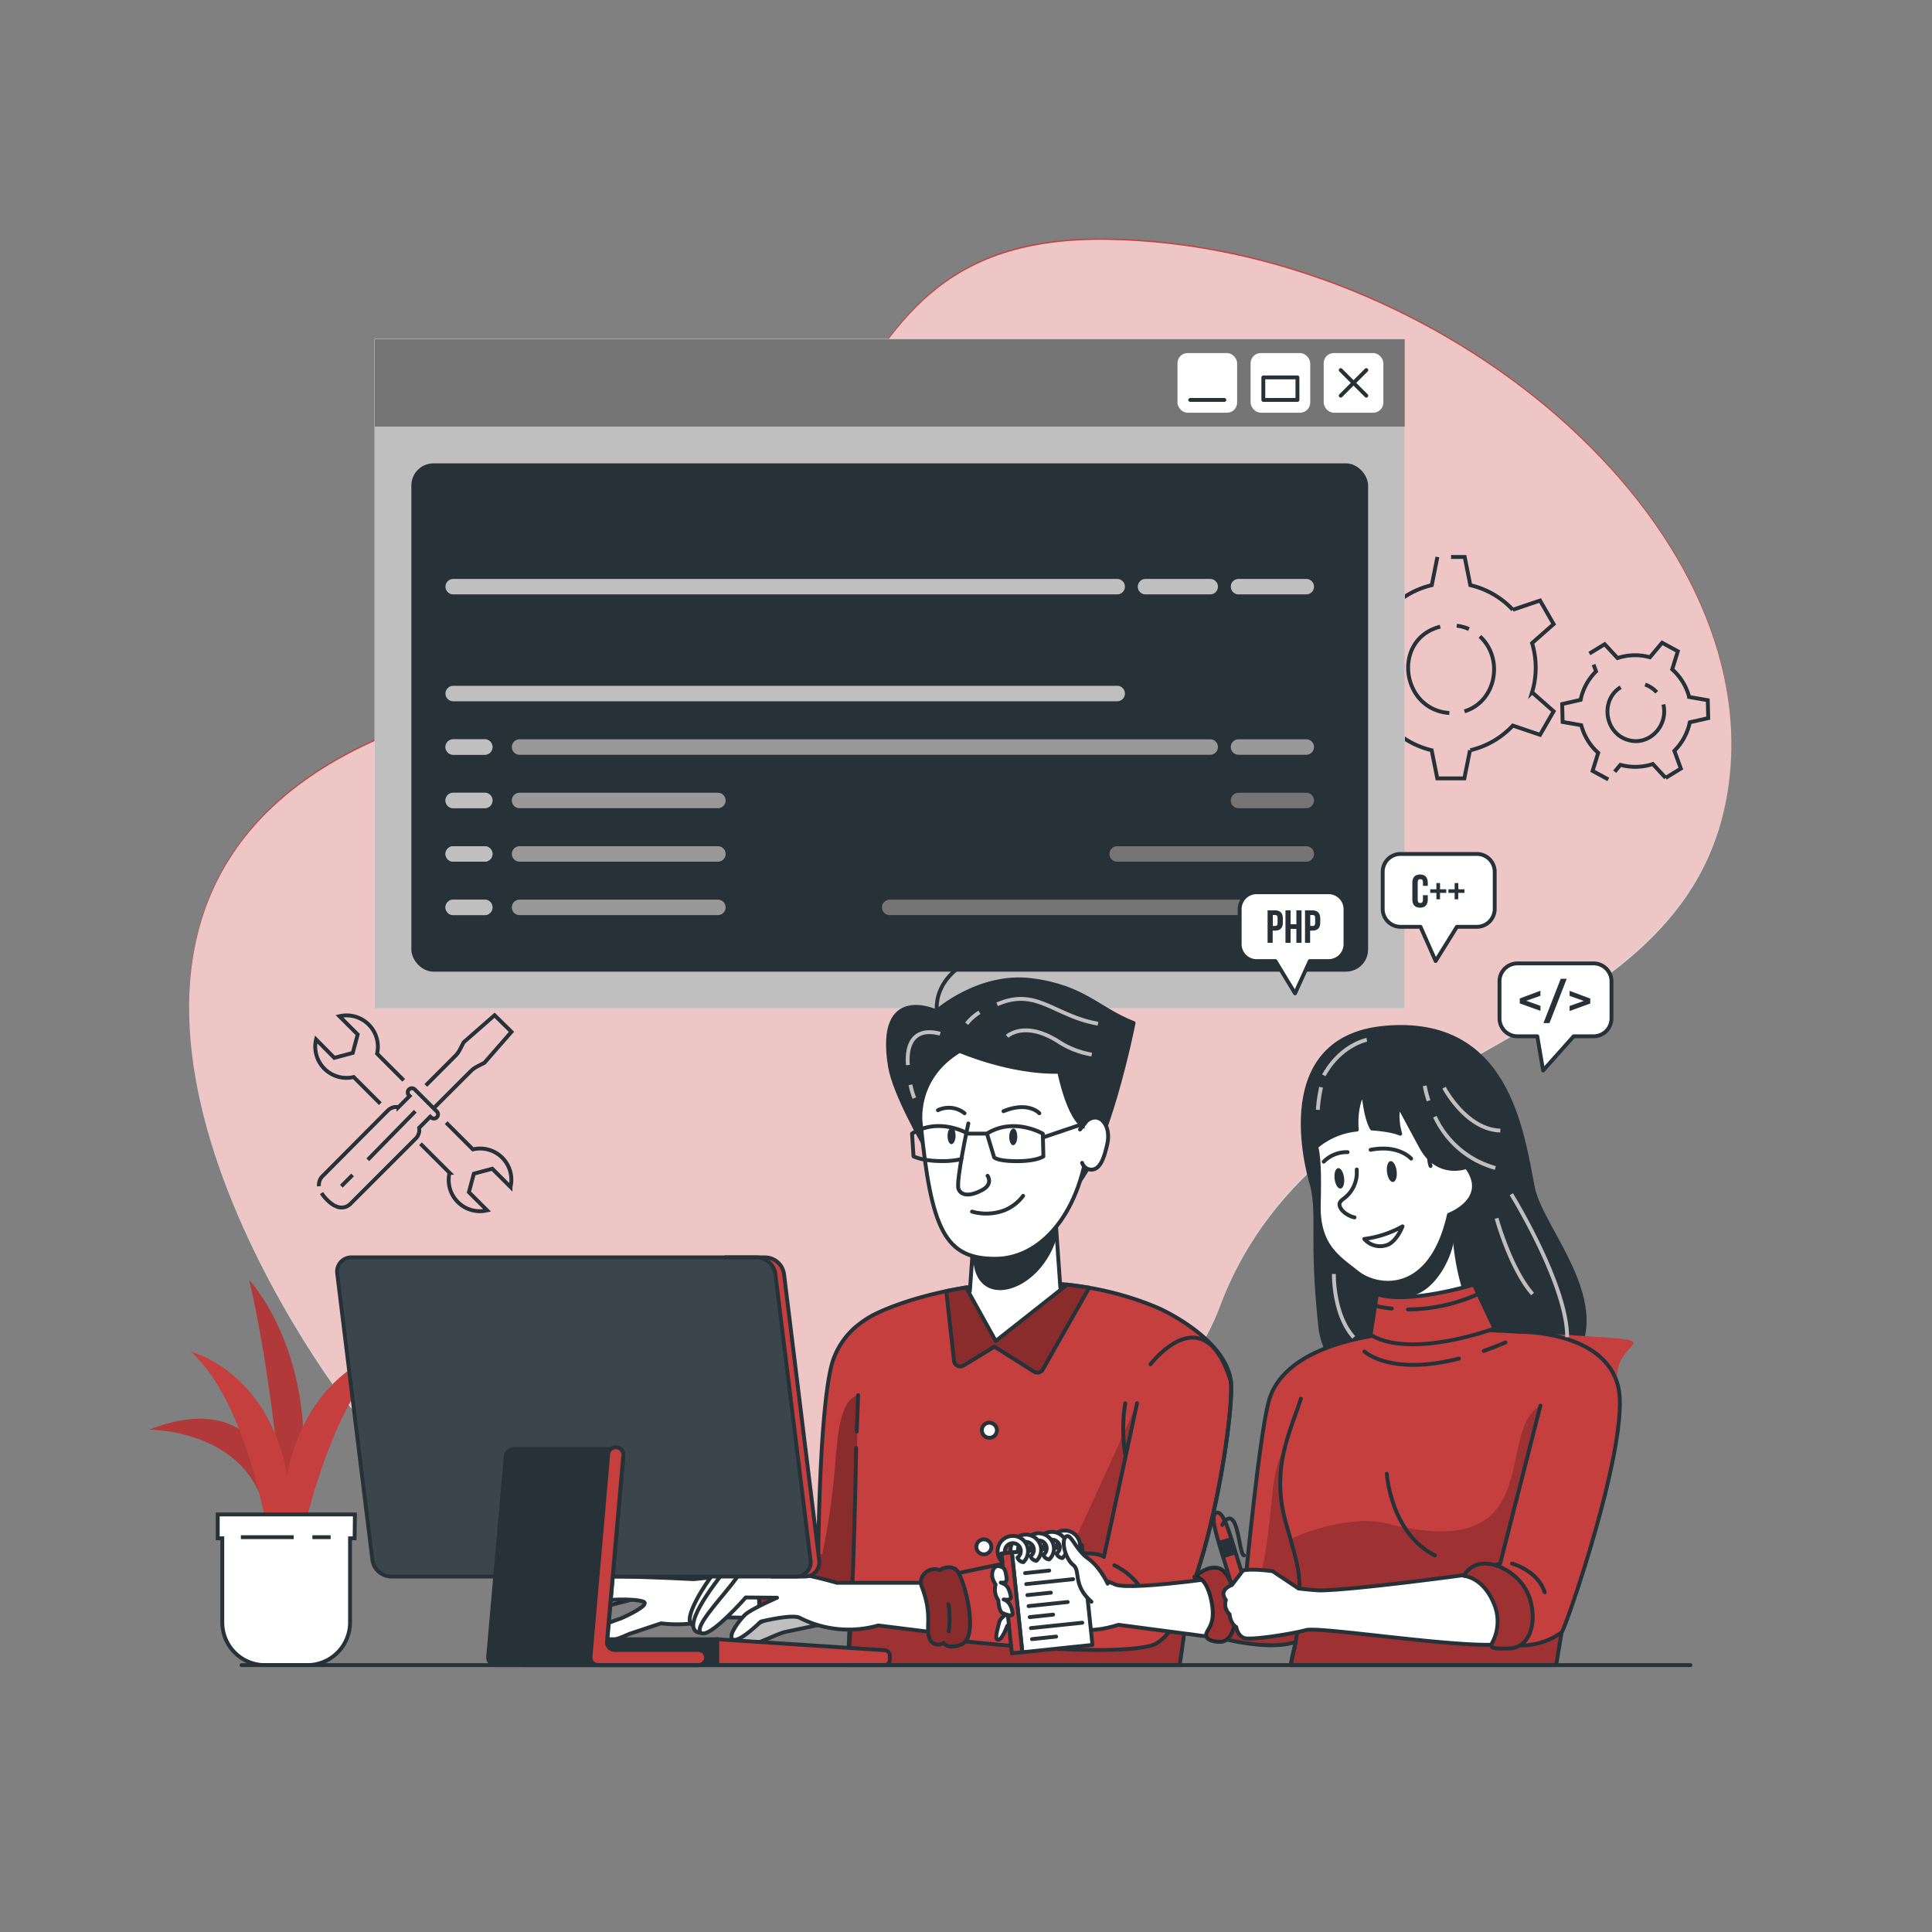 <svg xmlns="http://www.w3.org/2000/svg" viewBox="0 0 500 500"><rect x="0" y="0" width="500" height="500" fill="#808080" stroke="none"/><defs><clipPath id="a"><path d="M307.85 412.39c-.74 5.69-1.58 11.85-2.54 18.54h-85.84l.41-11.06c-5.13 1.24-15.1.48-15.1.48V404c6.06-3.43 7-2.47 7-2.47s.31-39.9 3.94-49.86a20.09 20.09 0 017.1-9.34h0a24.31 24.31 0 012.71-1.75l.13-.08c1-.53 2.21-1.09 3.59-1.67l.38-.15c13.44-5.49 42.77-11.86 70.1-.18 1.91.82 17.51 8.27 18.84 19 .72 6.17-3.46 36.71-10.72 54.89z" fill="#c53f3f" stroke="#263238" stroke-linecap="round" stroke-linejoin="round"/></clipPath><clipPath id="b"><path d="M239.14 407.37a3.57 3.57 0 014.1-1 3.67 3.67 0 014.06-.28c2 1.32 6 16.32 2.11 19.13-1.12.8-4.25 1.55-5.21-.06a2.37 2.37 0 01-3.65-1.15c-1.12-2.61.93-5.82-2-13.39a3.19 3.19 0 01.59-3.25z" fill="#c53f3f" stroke="#263238" stroke-linecap="round" stroke-linejoin="round"/></clipPath><clipPath id="c"><path d="M274.42 333.27L273 313.12 252.14 318 251 334.13c-1.31.16-2.56.35-3.79.53l5.1 12.23 10 1.31 15.94-14.69c-1.25-.1-2.57-.18-3.83-.24z" fill="#fff" stroke="#263238" stroke-linecap="round" stroke-linejoin="round"/></clipPath><clipPath id="d"><path d="M250 333.19l7.7 13.86 18.49-14.59 5.69.8-12 21.15a1.63 1.63 0 01-2.28.57l-10.23-6.46-8 4.88a1.63 1.63 0 01-2.47-1.21l-2-18.06z" fill="#c53f3f" stroke="#263238" stroke-linecap="round" stroke-linejoin="round"/></clipPath><clipPath id="e"><path d="M376.36 313s-1.37 17 7.38 31.55c0 0-11.79 3.85-24.09.19h0a40.46 40.46 0 00-.74-13.48l-.42-1.85 8.94-7.73z" fill="#fff" stroke="#263238" stroke-linecap="round" stroke-linejoin="round"/></clipPath><clipPath id="f"><path d="M404.14 422.46q-.66 4.08-1.41 8.47h-68.58c-.11-.92.54-2.77 1.16-6-7.64 2.59-21-1.43-21-1.43 1.66-4.37.51-15.47.51-15.47l7.78-1.65s3.23-33.82 5.69-43.51c2.61-10.28 16.89-21.5 64.92-18.19h0s22.16-.42 25.6 14.27c3.24 13.71-13.75 62.88-14.67 63.51z" fill="#c53f3f" stroke="#263238" stroke-linecap="round" stroke-linejoin="round"/></clipPath><clipPath id="g"><path d="M378.84 407.84s2.24-4.94 8.94-2.5c0 0 6.33 2.18 8.23 8.69s-.48 12.32-5.1 12.56-5.46-.12-4.68-1.54a11.62 11.62 0 00.36-10.12c-2.87-6.87-7.75-7.09-7.75-7.09z" fill="#c53f3f" stroke="#263238" stroke-linecap="round" stroke-linejoin="round"/></clipPath><clipPath id="h"><path d="M206 408H101.16a5 5 0 01-4.78-4.26l-9.1-74.1a3.68 3.68 0 013.72-4.23h104.88a5 5 0 014.78 4.26l9.1 74.1A3.69 3.69 0 01206 408z" fill="#263238" stroke="#263238" stroke-linecap="round" stroke-linejoin="round"/></clipPath></defs><path d="M86.26 358.2c-25.61-36.44-84.19-143.07 33.89-174.93S200.43 60.4 286.69 61.74s170.92 73.59 160.52 142.15S342.16 267 315.7 337.83 131.32 422.3 86.26 358.2z" fill="#c53f3f"/><path d="M86.26 358.55c-25.61-36.44-84.19-143.07 33.89-174.93S200.43 60.75 286.69 62.08s170.92 73.6 160.52 142.16-105 63.11-131.51 133.93-184.38 84.48-229.44 20.38z" fill="#fff" opacity=".7"/><g fill="none" stroke="#263238" stroke-miterlimit="10"><path d="M380.52 194.16a21.9 21.9 0 0011-6.38l7.05 2.39 3.51-6.09-5.58-4.91a22.05 22.05 0 000-12.74l5.58-4.91-3.51-6.1-7.05 2.39a21.81 21.81 0 00-11-6.37l-1.46-7.3h-3.52M372 144.14l-1.46 7.3a21.85 21.85 0 00-11 6.37l-7-2.39-3.51 6.1 5.58 4.91a22.05 22.05 0 000 12.74l-5.61 4.91 3.51 6.09 7-2.39a21.94 21.94 0 0011 6.38l1.46 7.29h7l1.46-7.29M375.09 184.53c-12.54-.88-14.89-19.14-2.36-22.35M383 164.7c6.24 5.71 4.27 16.87-4 19.39M377 161.93a10.92 10.92 0 013.16.87M417.88 199.71l1.48-1.77a14.55 14.55 0 008.39-.21l3.32 3.59M412.41 172l.65 1.75a14.47 14.47 0 00-4 7.37l-4.77 1.09.11 4.63 4.83.84a14.59 14.59 0 001.66 3.9 14.33 14.33 0 002.72 3.25l-1.45 4.68 4.07 2.21M431.07 201.32l3.93-2.42-1.68-4.6a14.53 14.53 0 004-7.37l4.77-1.08-.12-4.63-4.82-.84a14.45 14.45 0 00-4.38-7.15l1.45-4.68-4.07-2.21-3.15 3.76a14.35 14.35 0 00-8.38.21l-3.33-3.59-3.95 2.42"/><path d="M430.48 182.32c1.37 5.74-4.09 11.27-9.86 8.94-5.5-2.23-6.3-10.3-1.19-13.4M425.76 177.16a7.37 7.37 0 013 2M108.82 296l7.52 7.51a8.08 8.08 0 009.73 9.73l-4.72-4.71 1.28-4.78 4.77-1.28 4.72 4.72a8.08 8.08 0 00-9.73-9.73l-6.92-6.92M104.48 279.58l-6.89-6.89a8.1 8.1 0 00-9.74-9.69l4.72 4.72-1.28 4.77-4.77 1.28L81.8 269a8.1 8.1 0 009.74 9.74l6.89 6.89M112.22 286.83l9.61-9.61a6.68 6.68 0 011.61-1.18l1.93-1 7-8-4.37-4.3-8 7-1 1.93a6.25 6.25 0 01-1.18 1.61l-7.62 7.63"/><path d="M86.64 312a3.26 3.26 0 004.18-.58l16.65-16.65a3.16 3.16 0 001-2.89l2.89-2.89.18.17a1.06 1.06 0 001.51 0 1.08 1.08 0 000-1.51l-5.7-5.7a1.07 1.07 0 00-1.51 1.52l.18.17-2.89 2.89a3.15 3.15 0 00-2.89 1l-16.63 16.72a3.22 3.22 0 00-1.06 2.75M83.22 308.76a9.25 9.25 0 001.38 1.71 8.72 8.72 0 002 1.57M88.34 306.99l2.91-2.91M95.18 300.15l12.3-12.56"/></g><path fill="#fff" d="M96.96 87.76h266.6v173.2H96.96z"/><path fill="#bfbfbf" d="M363.56 87.76H96.96v173.2h266.6V87.76z"/><path fill="#fff" d="M96.96 87.76h266.6v22.66H96.96z"/><path fill="#757575" d="M96.96 87.76h266.6v22.66H96.96z"/><rect x="342.57" y="91.37" width="15.44" height="15.44" rx="2.62" fill="#fff"/><rect x="323.65" y="91.37" width="15.44" height="15.44" rx="2.64" fill="#fff"/><rect x="304.73" y="91.37" width="15.44" height="15.44" rx="2.62" fill="#fff"/><rect x="106.96" y="120.42" width="246.6" height="130.54" rx="5.22" fill="#263238" stroke="#263238" stroke-linecap="round" stroke-linejoin="round"/><path fill="none" stroke="#263238" stroke-linecap="round" stroke-linejoin="round" d="M346.98 102.4l6.62-6.62M346.98 95.78l6.62 6.62M326.95 97.67h8.83v5.83h-8.83zM316.86 103.5h-8.83"/><path d="M338.06 209.16h-17.53a2 2 0 010-4h17.53a2 2 0 010 4zM338.06 223h-48.93a2 2 0 010-4h48.93a2 2 0 010 4zM338.06 236.83h-107.8a2 2 0 010-4h107.8a2 2 0 010 4z" fill="#757575"/><path d="M125.46 195.33h-8.17a2 2 0 110-4h8.17a2 2 0 110 4zM125.46 209.16h-8.17a2 2 0 110-4h8.17a2 2 0 110 4zM125.46 223h-8.17a2 2 0 010-4h8.17a2 2 0 010 4zM125.46 236.83h-8.17a2 2 0 110-4h8.17a2 2 0 110 4z" fill="#bfbfbf"/><path d="M125.46 195.33h-8.17a2 2 0 110-4h8.17a2 2 0 110 4zM125.46 209.16h-8.17a2 2 0 110-4h8.17a2 2 0 110 4zM125.46 223h-8.17a2 2 0 010-4h8.17a2 2 0 010 4zM125.46 236.83h-8.17a2 2 0 110-4h8.17a2 2 0 110 4z" fill="#bfbfbf" opacity=".7"/><path d="M289.13 181.49H117.29a2 2 0 010-4h171.84a2 2 0 010 4zM338.06 153.83h-17.53a2 2 0 010-4h17.53a2 2 0 010 4zM313.2 153.83h-16.74a2 2 0 010-4h16.74a2 2 0 010 4zM289.13 153.83H117.29a2 2 0 110-4h171.84a2 2 0 010 4z" fill="#bfbfbf"/><path d="M338.06 195.33h-17.53a2 2 0 010-4h17.53a2 2 0 010 4zM313.2 195.33H134.46a2 2 0 010-4H313.2a2 2 0 010 4zM185.79 209.16h-51.33a2 2 0 010-4h51.33a2 2 0 010 4zM185.79 223h-51.33a2 2 0 010-4h51.33a2 2 0 010 4zM185.79 236.83h-51.33a2 2 0 010-4h51.33a2 2 0 010 4z" fill="#999"/><g><path d="M152.08 414.24s-5.24 9-3.18 9.35 6.39-7.48 6.39-7.48l11.85-3.11-8.93-.92z" fill="#fff" stroke="#263238" stroke-linecap="round" stroke-linejoin="round"/><path d="M152.08 414.24s-5.24 9-3.18 9.35 6.39-7.48 6.39-7.48l11.85-3.11-8.93-.92z" stroke="#263238" stroke-linecap="round" stroke-linejoin="round" opacity=".3"/><path d="M156.07 408.08s-7.34-1.74-9.36 1.7-8 13.65-5.74 14.81 4.17-2.6 4.17-2.6z" fill="#fff" stroke="#263238" stroke-linecap="round" stroke-linejoin="round"/><path d="M186.09 418.54a33.39 33.39 0 01-15 1.58l-8.35 2.78s-7.34 3.61-10.76 1.79 8.7-5.84 8.7-5.84 8.15-3.53 5.72-4.38-11.63-.68-13.43.7-6.55 10.37-10 9.85 1.44-5.4 2.67-7.28 4-9.38 9.56-9.7 24.37.65 24.37.65l22.09-2.36 5.21 12.57z" fill="#fff" stroke="#263238" stroke-linecap="round" stroke-linejoin="round"/><path d="M197.62 421.65a3.54 3.54 0 004.21-.06 3.68 3.68 0 004-.74c1.61-1.77 1.75-17.3-2.71-19.05-1.29-.5-4.51-.45-5 1.35a2.36 2.36 0 00-3.24 2c-.44 2.8 2.34 5.41 1.41 13.46a3.17 3.17 0 001.33 3.04z" fill="#c53f3f" stroke="#263238" stroke-linecap="round" stroke-linejoin="round"/><path d="M197.62 421.65a3.54 3.54 0 004.21-.06 3.68 3.68 0 004-.74c1.61-1.77 1.75-17.3-2.71-19.05-1.29-.5-4.51-.45-5 1.35a2.36 2.36 0 00-3.24 2c-.44 2.8 2.34 5.41 1.41 13.46a3.17 3.17 0 001.33 3.04z" stroke="#263238" stroke-linecap="round" stroke-linejoin="round" opacity=".3"/><path d="M202.72 418a30 30 0 00-2.64-12.27" fill="none" stroke="#263238" stroke-linecap="round" stroke-linejoin="round"/><path d="M307.85 412.39c-.74 5.69-1.58 11.85-2.54 18.54h-85.84l.41-11.06c-5.13 1.24-15.1.48-15.1.48V404c6.06-3.43 7-2.47 7-2.47s.31-39.9 3.94-49.86a20.09 20.09 0 017.1-9.34 24.31 24.31 0 012.71-1.75l.13-.08c1-.53 2.21-1.09 3.59-1.67l.38-.15c13.44-5.49 42.77-11.86 70.1-.18 1.91.82 17.51 8.27 18.84 19 .72 6.17-3.46 36.71-10.72 54.89z" fill="#c53f3f"/><g clip-path="url(#a)"><path d="M294.25 363.2l-8.56 39.73c-1.33-1.05-5.16-1.12-10-.66a15.66 15.66 0 002.59-3.88c12.91-28 15.72-34.63 15.97-35.19zM309.89 406.85a176 176 0 00-4.58 24.08h-85.84l.79-12.74c5.35-.76 14.74-1.54 24.49-3.27a21.76 21.76 0 01.23 9.31s39.48 4.9 52.73 1.71c3.78-.91 7.2-6.19 10.13-13.46.71-1.77 1.39-3.66 2.05-5.63z" opacity=".2"/><path d="M212.77 402.28s-1.93-1.71-8 1.72v16.35s10-.35 13.92-2.48c3.38 2.09 2.78-36.18 3.38-56.79-4.9 1.35-5.29 10.67-6.05 19.44a175.71 175.71 0 01-3.25 21.76z" opacity=".3"/></g><path d="M307.85 412.39c-.74 5.69-1.58 11.85-2.54 18.54h-85.84l.41-11.06c-5.13 1.24-15.1.48-15.1.48V404c6.06-3.43 7-2.47 7-2.47s.31-39.9 3.94-49.86a20.09 20.09 0 017.1-9.34h0a24.31 24.31 0 012.71-1.75l.13-.08c1-.53 2.21-1.09 3.59-1.67l.38-.15c13.44-5.49 42.77-11.86 70.1-.18 1.91.82 17.51 8.27 18.84 19 .72 6.17-3.46 36.71-10.72 54.89z" fill="none" stroke="#263238" stroke-linecap="round" stroke-linejoin="round"/><path d="M318.53 357.53c0 .24.06.52.07.83.44 7.68-3.74 36.66-10.76 54.12-2.93 7.27-6.35 12.55-10.13 13.46-13.25 3.19-52.73-1.71-52.73-1.71a21.88 21.88 0 00-2.95-15.7s38.76-9.48 43.66-5.6l8.58-39.77M288.39 405.1a17.6 17.6 0 016.87 5.88" fill="none" stroke="#263238" stroke-linecap="round" stroke-linejoin="round"/><path d="M189.65 406.52s-3.62-.76-5.09.89-7.77 11.11-5.64 12.91 6.46-8.09 6.46-8.09z" fill="#fff" stroke="#263238" stroke-linecap="round" stroke-linejoin="round"/><path d="M196.91 406.35s-8-1.72-9.83.73-11.92 15.13-5.62 15.53l10-11.28z" fill="#fff" stroke="#263238" stroke-linecap="round" stroke-linejoin="round"/><path d="M215.05 419.83s-8.25 1.8-11.6 2.46-9.57 5-13.25 3.27 12-8.1 12-8.1l5.4-2.17z" fill="#bfbfbf" stroke="#263238" stroke-linecap="round" stroke-linejoin="round"/><path d="M221.73 370.47c.12-3.13.23-6.26.35-9.39M219.47 430.93c1.53-18.93 2.1-56.2 2.1-56.2" fill="none" stroke="#263238" stroke-linecap="round" stroke-linejoin="round"/><path d="M245 409.62h-28.47s-22.08-6.63-25.75-1.48-11.53 13-9.32 14.47 11.54-9.19 11.54-9.19l8.1.07s-6.87 3-8.34 4.46-4.66 5.64-3 6.38 7.12-4.66 7.12-4.66 8.09-2 10.05-1a27.92 27.92 0 0020.36 2l21.71 2.7z" fill="#fff" stroke="#263238" stroke-linecap="round" stroke-linejoin="round"/><path d="M291.3 376.93a42.14 42.14 0 01-.09-13.77M297.75 353.08s13.8-18.18 20.78 4.45" fill="none" stroke="#263238" stroke-linecap="round" stroke-linejoin="round"/><path d="M239.14 407.37a3.57 3.57 0 014.1-1 3.67 3.67 0 014.06-.28c2 1.32 6 16.32 2.11 19.13-1.12.8-4.25 1.55-5.21-.06a2.37 2.37 0 01-3.65-1.15c-1.12-2.61.93-5.82-2-13.39a3.19 3.19 0 01.59-3.25z" fill="#c53f3f"/><g clip-path="url(#b)"><path d="M239.14 407.37a3.57 3.57 0 014.1-1 3.67 3.67 0 014.06-.28c2 1.32 6 16.32 2.11 19.13-1.12.8-4.25 1.55-5.21-.06a2.37 2.37 0 01-3.65-1.15c-1.12-2.61.93-5.82-2-13.39a3.19 3.19 0 01.59-3.25z" opacity=".3"/></g><path d="M239.14 407.37a3.57 3.57 0 014.1-1 3.67 3.67 0 014.06-.28c2 1.32 6 16.32 2.11 19.13-1.12.8-4.25 1.55-5.21-.06a2.37 2.37 0 01-3.65-1.15c-1.12-2.61.93-5.82-2-13.39a3.19 3.19 0 01.59-3.25zM245.46 415.16a25.16 25.16 0 01.08 7" fill="none" stroke="#263238" stroke-linecap="round" stroke-linejoin="round"/><path d="M258 370.25a1.95 1.95 0 11-1.84-2.05 2 2 0 011.84 2.05zM256.56 400.45a1.94 1.94 0 11-1.83-2.06 1.95 1.95 0 011.83 2.06z" fill="#fff" stroke="#263238" stroke-linecap="round" stroke-linejoin="round"/><path d="M274.42 333.27L273 313.12 252.14 318 251 334.13c-1.31.16-2.56.35-3.79.53l5.1 12.23 10 1.31 15.94-14.69c-1.25-.1-2.57-.18-3.83-.24z" fill="#fff"/><g clip-path="url(#c)"><path d="M251.83 325.08c.14 14.34 16.89 9.94 21.53-4.38l-.37-7.58-20.85 4.88z" fill="#263238"/></g><path d="M274.42 333.27L273 313.12 252.14 318 251 334.13c-1.31.16-2.56.35-3.79.53l5.1 12.23 10 1.31 15.94-14.69c-1.25-.1-2.57-.18-3.83-.24z" fill="none" stroke="#263238" stroke-linecap="round" stroke-linejoin="round"/><path d="M239.06 296.11s-7.62-13.18-8.74-20.13c-3.49-21.47 12-14.23 12-14.23s11-9.81 24.61-8.09 17.25 7.53 26.44 11.1c0 0-6.9 35-15.73 42.86s-38.58-11.51-38.58-11.51z" fill="#263238" stroke="#263238" stroke-linecap="round" stroke-linejoin="round"/><path d="M243.07 264.94s-3.43-8.34 5.27-14.71" fill="none" stroke="#263238" stroke-linecap="round" stroke-linejoin="round"/><path d="M258.05 259.93c10.19-4.5 14.74 3 26.11 5M250.18 264.94a13 13 0 013.31-2.95M260.64 268.21s4.41-4.23 13.16 1.27a22.84 22.84 0 008.73 3.44" fill="none" stroke="#bfbfbf" stroke-miterlimit="10"/><path d="M274.12 277.37c-12.68.33-25.78-5.4-25.78-5.4-11.82 7.13-10.06 18.72-10.06 18.72 2.7 27.7 6.35 35.08 19.29 35.08s23.46-14 24.31-33.95c-4.88.23-7.76-14.45-7.76-14.45z" fill="#fff" stroke="#263238" stroke-linecap="round" stroke-linejoin="round"/><path d="M280.79 290.69a3.35 3.35 0 012.6-1.47c2.3 0 4 3 3.19 6.75s-1.87 6.74-4.17 6.74a2.59 2.59 0 01-2.36-1.76" fill="#fff" stroke="#263238" stroke-linecap="round" stroke-linejoin="round"/><path d="M255.58 304.29s1.55 2.12-1.42 3.71-5.33 1.56-6.09-.26 2.54-17 2.54-17" fill="none" stroke="#263238" stroke-linecap="round" stroke-linejoin="round"/><path d="M250.11 293.17c-1.6-.81-8-3.61-14.08.21l.39 5.88s2.24 1.23 7.38 1.23a20.65 20.65 0 005-.52M255.42 293.38l1.86 6.13s.76 1 5.91 1 6.84-1.23 6.84-1.23l-.15-5.88s-7.47-4.4-14.46-.02zM250.52 293.38h4.9M251.56 313.56a13.44 13.44 0 008.15-.25 11.3 11.3 0 005.07-3.82M259.71 287.58c6.43-2.65 9.27.53 9.27.53M242.74 287.32a6.51 6.51 0 016.88.79" fill="none" stroke="#263238" stroke-linecap="round" stroke-linejoin="round"/><path d="M262.27 292.05c.6 0 1 1 1 2.17s-.5 2.16-1.08 2.16-1-1-1-2.16.49-2.17 1.08-2.17zM246.3 291.78c.59 0 1 1 1 2.17s-.5 2.16-1.08 2.16-1-1-1-2.16.5-2.17 1.08-2.17z" fill="#263238"/><path d="M235.64 280.74a16.35 16.35 0 001 3.44M243.31 267.53c-6.32-1.7-8.82 2.1-8.35 8.1" fill="none" stroke="#bfbfbf" stroke-miterlimit="10"/><path d="M250 333.19l7.7 13.86 18.49-14.59 5.69.8-12 21.15a1.63 1.63 0 01-2.28.57l-10.23-6.46-8 4.88a1.63 1.63 0 01-2.47-1.21l-2-18.06z" fill="#c53f3f"/><g clip-path="url(#d)"><path d="M249.32 333.1l8.38 13.95 18.82-14.85 5.66.9-12.27 21.31a1.63 1.63 0 01-2.28.57l-10.23-6.46-8 4.88a1.63 1.63 0 01-2.47-1.21l-2-18.06z" opacity=".3"/></g><path d="M250 333.19l7.7 13.86 18.49-14.59 5.69.8-12 21.15a1.63 1.63 0 01-2.28.57l-10.23-6.46-8 4.88a1.63 1.63 0 01-2.47-1.21l-2-18.06z" fill="none" stroke="#263238" stroke-linecap="round" stroke-linejoin="round"/><path d="M135.35 424.23h50.28v6.7h0-50.28a2 2 0 01-2-2v-2.73a2 2 0 012-1.97z" fill="#263238" stroke="#263238" stroke-linecap="round" stroke-linejoin="round"/><path d="M228.89 430.93h-43.26v-6.7l43.37 2.85a1.38 1.38 0 011.28 1.37v1.11a1.37 1.37 0 01-1.39 1.37z" fill="#c53f3f" stroke="#263238" stroke-linecap="round" stroke-linejoin="round"/><path d="M269.91 294.37l10.88-3.68-1.29 1.63" fill="none" stroke="#263238" stroke-linecap="round" stroke-linejoin="round"/></g><g><path d="M339.6 306.89s-12.53-38.26 19-40.94 35.22 26.68 38.11 41.4c2.26 11.51 23.78 32.56 7.12 48.27-17.38 16.41-59.72 10.93-62.16-12.39s-.23-28.1-2.07-36.34z" fill="#263238" stroke="#263238" stroke-linecap="round" stroke-linejoin="round"/><path d="M376.36 313s-1.37 17 7.38 31.55c0 0-11.79 3.85-24.09.19a40.46 40.46 0 00-.74-13.48l-.42-1.85 8.94-7.73z" fill="#fff"/><g clip-path="url(#e)"><path d="M354.72 325.77c1.63 9.13 3.12 11.12 10.86 9.49 5.73-1.21 10.62-9.81 10.9-16.06a84.16 84.16 0 01-.41-8.54l-8.64 11z" fill="#263238"/></g><path d="M376.36 313s-1.37 17 7.38 31.55c0 0-11.79 3.85-24.09.19h0a40.46 40.46 0 00-.74-13.48l-.42-1.85 8.94-7.73z" fill="none" stroke="#263238" stroke-linecap="round" stroke-linejoin="round"/><path d="M288.63 410.07s-17.45-8-18.43-1.38 3.29 16.84 19.27 11.81l33.53 4.42s5.74-11.43-.39-17.66c-.01 0-29.55 4.59-33.98 2.81zM261.74 417.23s-2.76.89-3.17 2.72-1.3 4.42-.24 4.43 2.35-3.64 2.35-3.64l2.69-.7z" fill="#fff" stroke="#263238" stroke-linecap="round" stroke-linejoin="round"/><path fill="#fff" stroke="#263238" stroke-linecap="round" stroke-linejoin="round" d="M261.877 401.76l18.141-1.9 2.707 25.84-18.14 1.9z"/><path fill="#c53f3f" stroke="#263238" stroke-linecap="round" stroke-linejoin="round" d="M259.166 402.043l2.705-.283 2.706 25.838-2.705.284z"/><path d="M275.14 396.12a4 4 0 00-3.52 4.34 2.61 2.61 0 00.06.27l.91-.09 1-.1a2.33 2.33 0 01-.05-.28 2.05 2.05 0 113.24 1.44 1.8 1.8 0 001.53 1.18 3.94 3.94 0 00-3.14-6.76z" fill="#fff" stroke="#263238" stroke-linecap="round" stroke-linejoin="round"/><path fill="none" stroke="#263238" stroke-linecap="round" stroke-linejoin="round" d="M265.29 407.12l6.25-.66M265.59 409.96l12.13-1.27M265.89 412.81l6.07-.63M266.19 415.66l10.13-1.06M266.49 418.51l6.06-.64M266.79 421.35l13.3-1.39M267.08 424.2l6.25-.65"/><path d="M271.78 396.47a4 4 0 00-3.51 4.34 2.74 2.74 0 00.05.28l.92-.1h0l1-.1a1.27 1.27 0 01-.06-.28 2.06 2.06 0 014.09-.42 2 2 0 01-.85 1.86 1.8 1.8 0 001.53 1.18 3.94 3.94 0 00-3.14-6.76z" fill="#fff" stroke="#263238" stroke-linecap="round" stroke-linejoin="round"/><path d="M268.42 396.82a4 4 0 00-3.51 4.34v.28l.92-.1 1-.1a2.61 2.61 0 01-.06-.27 2.06 2.06 0 113.25 1.44 1.76 1.76 0 001.52 1.17 3.87 3.87 0 001.2-3.24 4 4 0 00-4.32-3.52z" fill="#fff" stroke="#263238" stroke-linecap="round" stroke-linejoin="round"/><path d="M265.07 397.17a4 4 0 00-3.52 4.34 2.3 2.3 0 00.06.28l.91-.1 1-.1a2.56 2.56 0 01-.05-.27 2.05 2.05 0 113.24 1.44 1.79 1.79 0 001.53 1.17 3.93 3.93 0 001.2-3.24 4 4 0 00-4.37-3.52z" fill="#fff" stroke="#263238" stroke-linecap="round" stroke-linejoin="round"/><path d="M260.08 401.67a2.06 2.06 0 113.24 1.44 1.79 1.79 0 001.53 1.17 3.94 3.94 0 10-5.45 0l-.23-2.25 1-.1a1.31 1.31 0 01-.09-.26zM257.07 409a8.51 8.51 0 00.59 1.09 4.77 4.77 0 00.72 4.07s.08 2.85 1.09 3.3 2.62 1 2.59.2-.5-3.19-2.32-3.72c0 0 2.09.41 1.86-.75s-.63-2.84-1.91-3.32l-.69-.3s1.66.3 1.52-.95-.28-2.72-1.23-3.07c-.22-.08-.47-.15-.73-.22-1.4-.33-2.3 1.87-1.49 3.67zM286.67 409.85s-1.95-4.32-5.14-6.57-4.39-6.63-5.69-5.57-.12 5.71 1.9 7.3-.24 5.14 4.73 9.52" fill="#fff" stroke="#263238" stroke-linecap="round" stroke-linejoin="round"/><path d="M404.14 422.46q-.66 4.08-1.41 8.47h-68.58c-.11-.92.54-2.77 1.16-6-7.64 2.59-21-1.43-21-1.43 1.66-4.37.51-15.47.51-15.47l7.78-1.65s3.23-33.82 5.69-43.51c2.61-10.28 16.89-21.5 64.92-18.19s22.16-.42 25.6 14.27c3.24 13.71-13.75 62.88-14.67 63.51z" fill="#c53f3f"/><g clip-path="url(#f)"><path d="M335.31 424.94c-5.31 1.8-13.36.41-17.78-.61 1.15-.88 1.87-2.68 2.14-5 3.6-.56 7.2-6.28 9.57-32.28.56-6.1 1.76-9.93 3.3-12.51a36.23 36.23 0 00-.18 17.88c.86 3.49 3.56 11.89 3.8 15.37a64.67 64.67 0 01-.85 17.15z" opacity=".2"/><path d="M404.13 422.47q-.64 4.08-1.4 8.46h-68.58c1.23-3.76 4.25-21.66 0-32.54-.17-.44 14.73-6.7 24.71-4.14 42.3 10.85 27.73-24.11 39.81-30.47l-10.42 40.87-5.69 1.81c12.32.76 8.76 19.23 8.76 19.23a17.88 17.88 0 0012.81-3.22z" opacity=".2"/></g><path d="M404.14 422.46q-.66 4.08-1.41 8.47h-68.58c-.11-.92.54-2.77 1.16-6-7.64 2.59-21-1.43-21-1.43 1.66-4.37.51-15.47.51-15.47l7.78-1.65s3.23-33.82 5.69-43.51c2.61-10.28 16.89-21.5 64.92-18.19h0s22.16-.42 25.6 14.27c3.24 13.71-13.75 62.88-14.67 63.51z" fill="none" stroke="#263238" stroke-linecap="round" stroke-linejoin="round"/><path d="M316.1 406.13s2.6 1.39 3.45 7.5-.46 11.37-3.85 11.29-4-1.41-3.3-2.67 2.18-2.95 1.05-8.18c-1.42-6.55-4.34-5.95-4.34-5.95s3.89-3.73 6.99-1.99z" fill="#c53f3f" stroke="#263238" stroke-linecap="round" stroke-linejoin="round"/><path d="M319.67 419.37c-.27 2.28-1 4.08-2.14 5a2.79 2.79 0 01-1.83.59c-3.4-.08-4-1.41-3.3-2.67s2.18-2.95 1.05-8.18c-1.42-6.55-4.34-5.95-4.34-5.95s3.9-3.73 7-2c0 0 2.6 1.39 3.45 7.5a23.3 23.3 0 01.11 5.71z" opacity=".2"/><path d="M381.43 332.46s-17.24 5.23-25.08 2.44l-1.63 10.47s7.63 6.64 32.07-1.53zM320.17 403.08c2.05 6.67 3.88 12 2.07 12.59s-3.3-4.91-5.35-11.59-3.88-12-2.07-12.58 3.3 4.9 5.35 11.58z" fill="#c53f3f" stroke="#263238" stroke-linecap="round" stroke-linejoin="round"/><path d="M316.63 403.24l3.28-1c-.48-1.57-.93-3.07-1.36-4.41l-3.27 1c.4 1.35.86 2.83 1.35 4.41z" fill="#263238"/><path d="M316.33 394.66s1.53-3.07 2.94-.9 1.7 8.76 2.7 8.77M336.67 362c-1.25 3.83-3 8-4.13 12.59a36.23 36.23 0 00-.18 17.88c.86 3.49 3.56 11.89 3.8 15.37a64.67 64.67 0 01-.85 17.11c-.62 3.22-1.27 5.07-1.16 6" fill="none" stroke="#263238" stroke-linecap="round" stroke-linejoin="round"/><path d="M379.12 407.6s-27.9 3.81-37.31 4c-1.44 0-5.76-.5-5.76-.5l-6.69-4.47s-5.15-.76-7.68-.19l-2.88 3.77s-3.59 1.16-1.54 3.88a3.48 3.48 0 00.95 3.67s.16 2.37 1.74 3.32c0 0 .31 2.21 2.05 2.84s12.63-1.11 15.95-2.05 35.52 4.1 48.15 3.79c0 .02 10.82-12.66-6.98-18.06zM379.55 302s-7.36 2.87-11.72-5.07c-1.89-3.44-5.71-10.61-5.71-10.61-1.09 2.81.25 7.09.25 7.09-2.5-1.09-7.32-1.35-7.32-1.35-1.71-2.86-2.21-9.36-2.21-9.36-2.37 4-1.69 9.64-1.69 9.64a19 19 0 00-10.49 4.44c.63 2.55.85 6.53.64 14.8-.27 10.79 4.92 13.75 10 17.79s18.91 6.12 23.69-15c0 0 10-3.73 5.12-11.56z" fill="#fff" stroke="#263238" stroke-linecap="round" stroke-linejoin="round"/><path d="M371.35 289A24.41 24.41 0 00387 302.27M368.72 281a26.08 26.08 0 001 3.87M373.72 281.49s5.68 10.84 14.56 11.1M391.13 309.06s14.45 23.4 14.45 37M387.31 315.3s3.57 13.05 9.32 19.6M341.9 281.37a38.55 38.55 0 00-.85 5.85M353.73 269.11s-6.73 1.26-11.12 9.19M345.21 329.7s-.22 10.5 5.14 16.4" fill="none" stroke="#bfbfbf" stroke-miterlimit="10"/><path d="M354.72 297.57c7.29-1.43 10.48 2.28 10.48 2.28M342.58 300.64a8.32 8.32 0 016.17-2.46M359.47 322c2.25-1.28 3.5-4.62 3.5-4.62l-.47.26a27.2 27.2 0 01-9.43 3h0a5.4 5.4 0 006.4 1.36zM350.55 315.06c-.95-.12-3.66-1.4-3.89-3.24-.07-.55.33-1.05.92-1.49a8.38 8.38 0 003.55-7.34v-.32" fill="none" stroke="#263238" stroke-linecap="round" stroke-linejoin="round"/><path d="M359.87 300.5c.69-.09 1.4 1.06 1.58 2.55s-.22 2.76-.92 2.85-1.39-1.06-1.58-2.55.23-2.77.92-2.85zM347.85 304.81c.18 1.46-.22 2.71-.9 2.79s-1.37-1-1.55-2.49.22-2.72.9-2.8 1.37 1.03 1.55 2.5z" fill="#263238"/><path d="M370.23 301.75s-.93-2.64.13-4M404.13 422.47a17.86 17.86 0 01-12.82 3.22s3.56-18.47-8.76-19.23l5.69-1.81 10.42-40.87M391.31 404.65s6.6 1.74 8.45 7.42M364.38 338.88a44.8 44.8 0 0018.2-4M355.88 337.9a27.27 27.27 0 004.3.76M384 349.62q2.67-.94 5.6-2.21M353.11 349.77s6.71 6.37 24.46 1.82M358.91 381.43s1 15.37 12.44 21.1" fill="none" stroke="#263238" stroke-linecap="round" stroke-linejoin="round"/><path d="M378.84 407.84s2.24-4.94 8.94-2.5c0 0 6.33 2.18 8.23 8.69s-.48 12.32-5.1 12.56-5.46-.12-4.68-1.54a11.62 11.62 0 00.36-10.12c-2.87-6.87-7.75-7.09-7.75-7.09z" fill="#c53f3f"/><g clip-path="url(#g)"><path d="M378.84 407.84s2.24-4.94 8.94-2.5c0 0 6.33 2.18 8.23 8.69s-.48 12.32-5.1 12.56-5.46-.12-4.68-1.54a11.62 11.62 0 00.36-10.12c-2.87-6.87-7.75-7.09-7.75-7.09z" opacity=".2"/></g><path d="M378.84 407.84s2.24-4.94 8.94-2.5c0 0 6.33 2.18 8.23 8.69s-.48 12.32-5.1 12.56-5.46-.12-4.68-1.54a11.62 11.62 0 00.36-10.12c-2.87-6.87-7.75-7.09-7.75-7.09z" fill="none" stroke="#263238" stroke-linecap="round" stroke-linejoin="round"/></g><g><path d="M72.44 387.51S69 358.1 38.59 370c0 0 25.88-.19 30.26 22l4-.43z" fill="#c53f3f"/><path d="M72.44 387.51S69 358.1 38.59 370c0 0 25.88-.19 30.26 22l4-.43z" opacity=".1"/><path d="M72.86 387s-2.63-31.36-8.36-55.73c0 0 17.5 18.51 13.5 53.36z" fill="#c53f3f"/><path d="M72.86 387s-2.63-31.36-8.36-55.73c0 0 17.5 18.51 13.5 53.36z" opacity=".1"/><path d="M71.16 407.78s-5-43.2-21.83-58c0 0 30 7.47 25.58 53.35z" fill="#c53f3f"/><path d="M76.44 406s7.35-42.87 24.91-56.78c0 0-30.38 5.84-28.4 51.9z" fill="#c53f3f"/><path d="M91.85 391.94h-35.5v6.17h1.18v21.77a11.05 11.05 0 0011 11.05h11a11.06 11.06 0 0011.06-11.05v-21.77h1.18zM80.85 397.82h4.72M62.34 397.82H76" fill="#fff" stroke="#263238" stroke-miterlimit="10"/><path d="M212 403.77l-9.1-74.1a5 5 0 00-4.79-4.26h-10.42L199.75 408h8.53a3.69 3.69 0 003.72-4.23z" fill="#c53f3f" stroke="#263238" stroke-linecap="round" stroke-linejoin="round"/><path d="M206 408H101.16a5 5 0 01-4.78-4.26l-9.1-74.1a3.68 3.68 0 013.72-4.23h104.88a5 5 0 014.78 4.26l9.1 74.1A3.69 3.69 0 01206 408z" fill="#263238"/><g clip-path="url(#h)"><path d="M206 408H101.16a5 5 0 01-4.78-4.26l-9.1-74.1a3.68 3.68 0 013.72-4.23h104.88a5 5 0 014.78 4.26l9.1 74.1A3.69 3.69 0 01206 408z" fill="#fff" opacity=".1"/></g><path d="M206 408H101.16a5 5 0 01-4.78-4.26l-9.1-74.1a3.68 3.68 0 013.72-4.23h104.88a5 5 0 014.78 4.26l9.1 74.1A3.69 3.69 0 01206 408z" fill="none" stroke="#263238" stroke-linecap="round" stroke-linejoin="round"/><path d="M157.13 424.87l4.19-47.73a2 2 0 00-2-2.13h-26.43a2 2 0 00-2 1.79l-4.56 52a2 2 0 002 2.13h52.44a2 2 0 002-2h0a2 2 0 00-2-2h-21.69a2 2 0 01-1.95-2.06z" fill="#263238" stroke="#263238" stroke-linecap="round" stroke-linejoin="round"/><path d="M182.73 429a2 2 0 00-2-2h-21.65a2 2 0 01-2-2.14l4.19-47.73a2 2 0 10-3.9-.34l-4.56 52a2 2 0 001.95 2.13h26a2 2 0 001.97-1.92z" fill="#c53f3f" stroke="#263238" stroke-linecap="round" stroke-linejoin="round"/><path fill="none" stroke="#263238" stroke-linecap="round" stroke-linejoin="round" d="M62.5 430.93h375"/></g><g><path d="M412.41 249.33H392.7a4.63 4.63 0 00-4.63 4.63v9.6a4.63 4.63 0 004.63 4.63h5.15l1.51 8.85 7.9-8.85h5.15a4.63 4.63 0 004.64-4.63V254a4.64 4.64 0 00-4.64-4.67zM382.19 221h-19.71a4.63 4.63 0 00-4.64 4.63v9.59a4.64 4.64 0 004.64 4.64h5.15l3.91 8.85 5.5-8.85h5.15a4.64 4.64 0 004.64-4.64v-9.59a4.63 4.63 0 00-4.64-4.63zM343.83 230.91h-18.62a4.38 4.38 0 00-4.38 4.38v9.06a4.38 4.38 0 004.38 4.38h4.87l5.08 8.35 3.8-8.35h4.87a4.38 4.38 0 004.38-4.38v-9.06a4.38 4.38 0 00-4.38-4.38z" fill="#fff" stroke="#263238" stroke-linecap="round" stroke-linejoin="round"/><path d="M332 237.68v1.09c0 1.34-.64 2.07-2 2.07h-.63V244h-1.32v-8.4H330c1.33 0 2 .73 2 2.08zm-2.59-.88v2.84h.59c.42 0 .64-.19.64-.79v-1.26c0-.6-.22-.79-.64-.79zM334 244h-1.32v-8.4H334v3.6h1.5v-3.6h1.34v8.4h-1.34v-3.6H334zM341.68 237.68v1.09c0 1.34-.64 2.07-2 2.07h-.62V244h-1.32v-8.4h1.94c1.32 0 2 .73 2 2.08zm-2.59-.88v2.84h.62c.42 0 .65-.19.65-.79v-1.26c0-.6-.23-.79-.65-.79zM369.51 231.68v1.12c0 1.34-.67 2.11-2 2.11s-2-.77-2-2.11v-4.37c0-1.34.67-2.11 2-2.11s2 .77 2 2.11v.82h-1.25v-.9c0-.6-.26-.83-.68-.83s-.68.23-.68.83v4.53c0 .6.26.82.68.82s.68-.22.68-.82v-1.2zM372.68 230.15h1.61v.93h-1.61v1.65h-.94v-1.65h-1.6v-.93h1.6v-1.62h.94zM377.43 230.15H379v.93h-1.61v1.65h-.93v-1.65h-1.61v-.93h1.61v-1.62h.93zM393.31 259.68v-1.28l5.35-2v1.3L395 259l3.67 1.31v1.3zM403.92 253.3h1.55L401 264.78h-1.56zM406.21 261.65v-1.3l3.67-1.31-3.67-1.31v-1.3l5.35 2v1.28z" fill="#263238"/></g></svg>